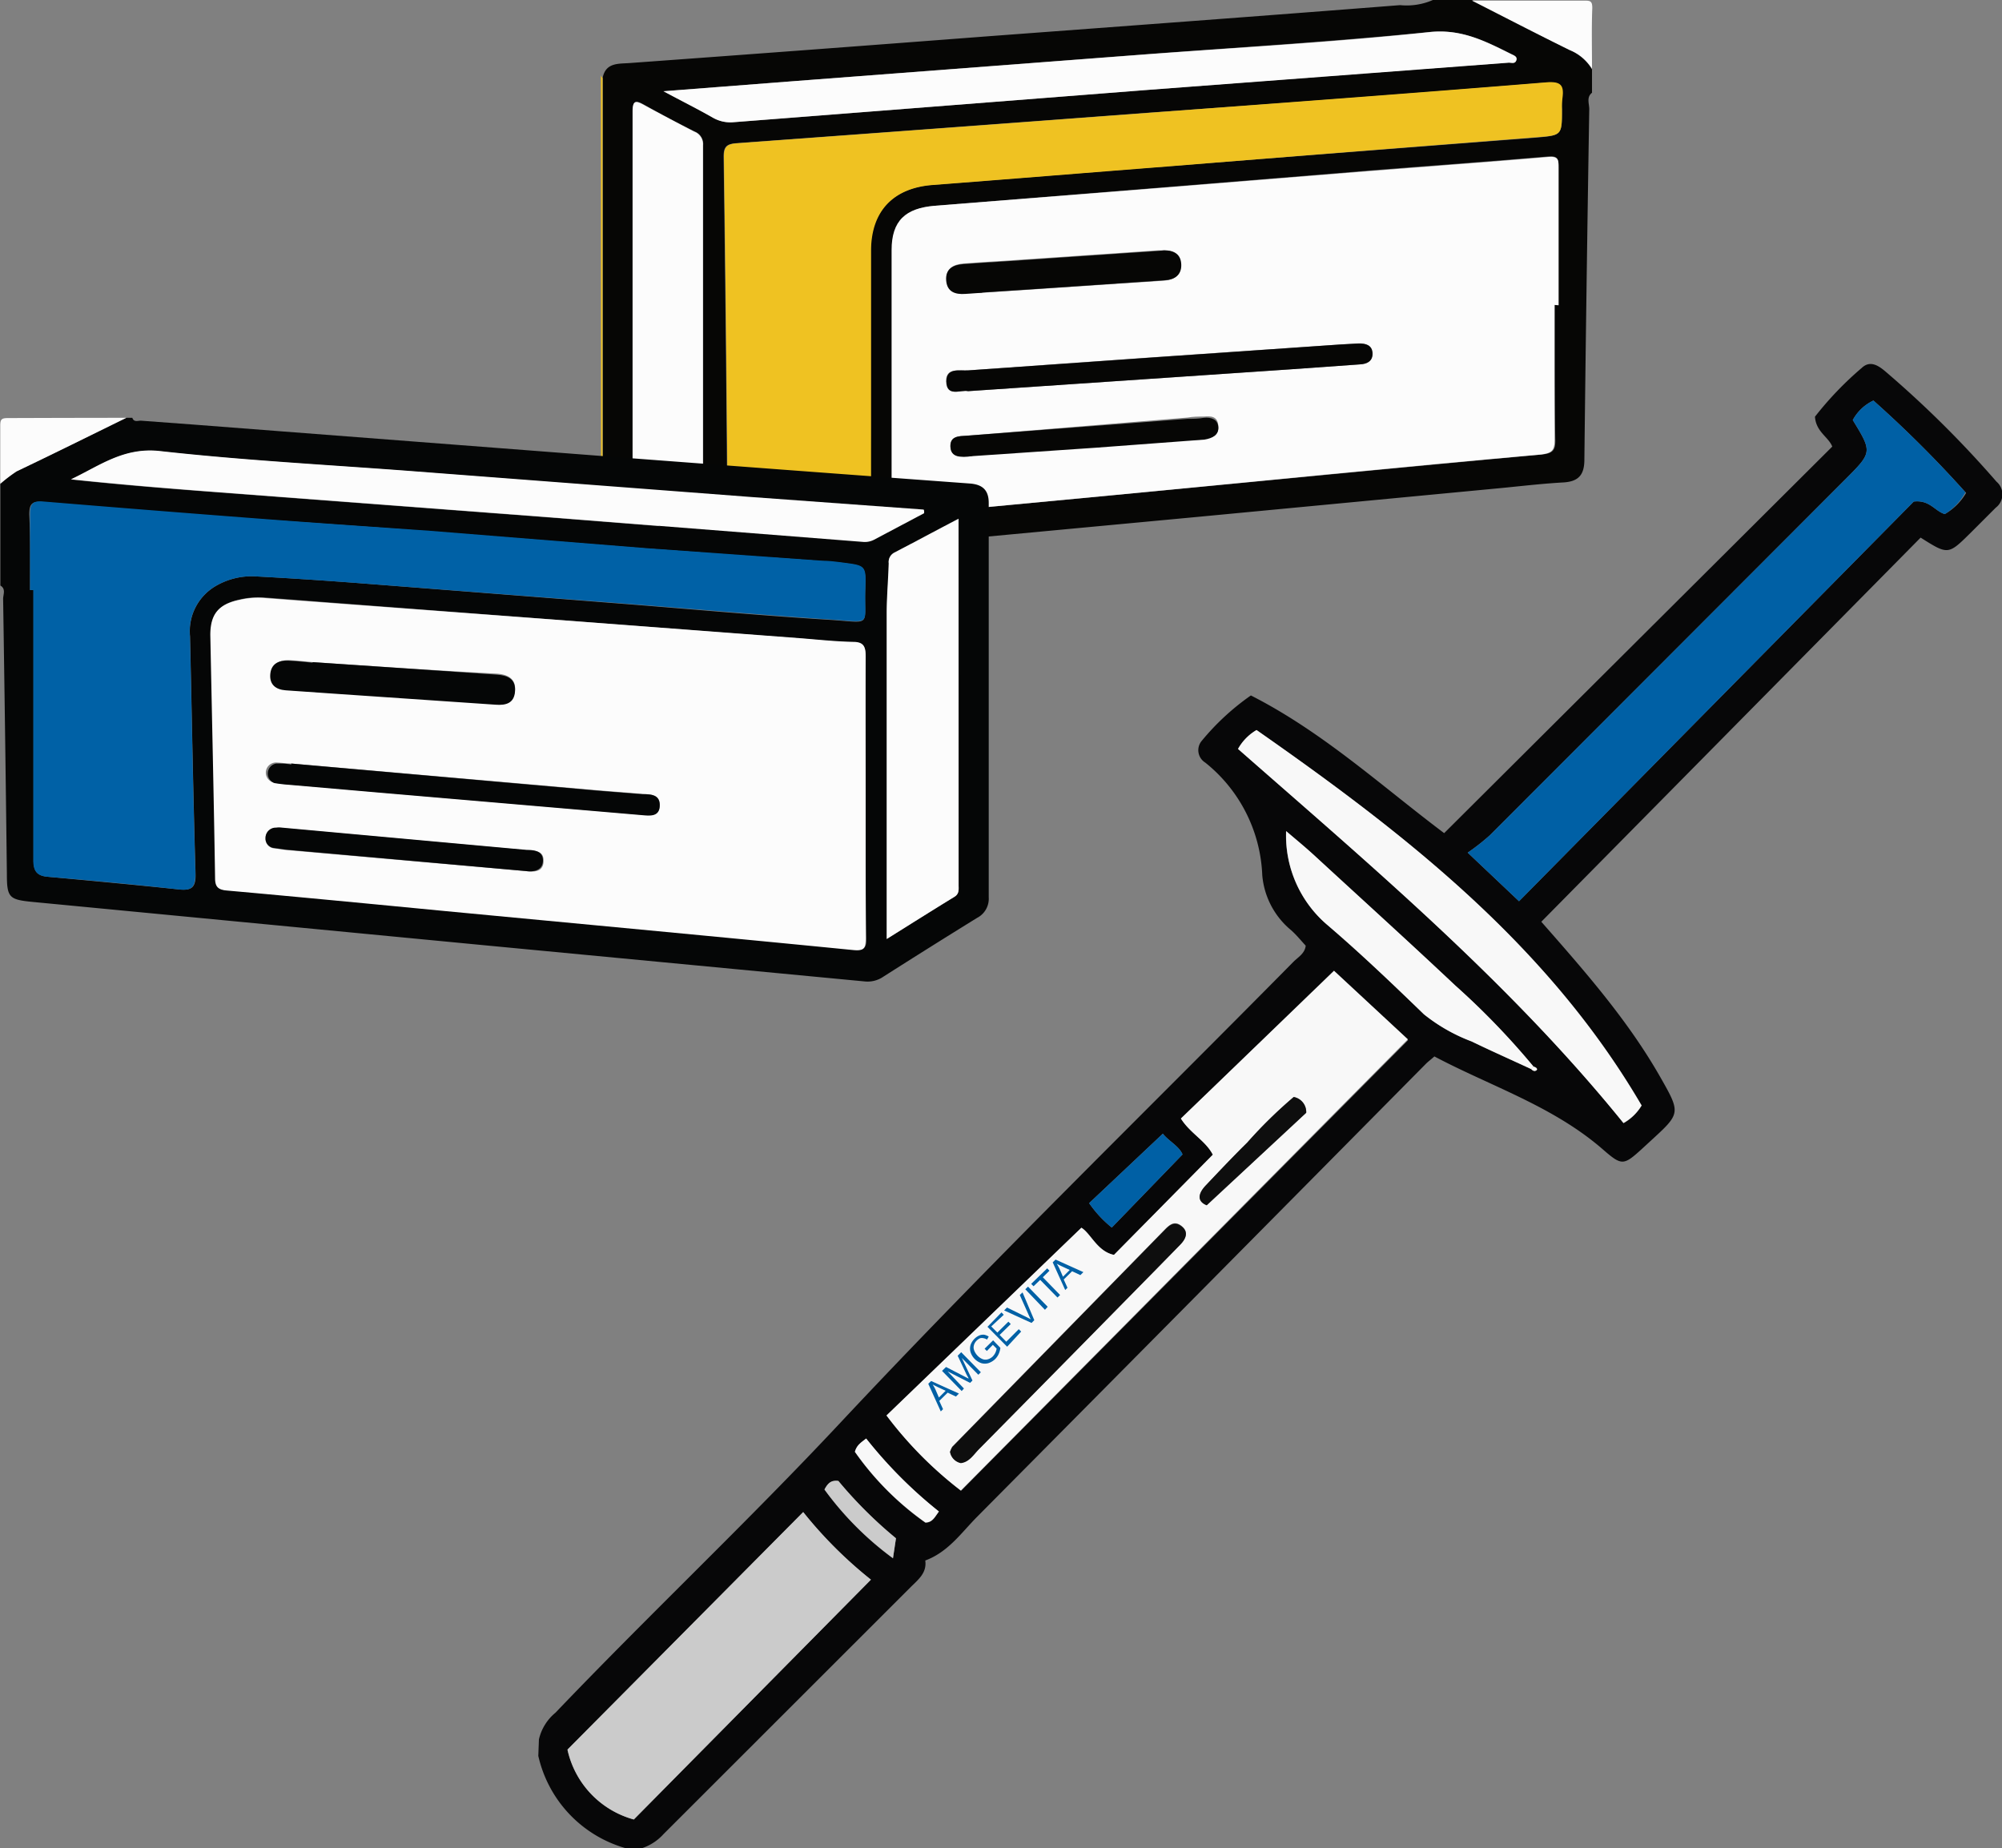 <svg xmlns="http://www.w3.org/2000/svg" viewBox="0 0 159.92 147.66"><rect x="0" y="0" width="159.92" height="147.66" fill="#808080" stroke="none"/><title>amgevita-image</title><g id="Layer_2" data-name="Layer 2"><g id="amgenvita_blue_Image" data-name="amgenvita blue Image"><path d="M43,140.28l.05-1.32a3.89,3.89,0,0,1,1.32-2.13c7.48-7.83,15.36-15.26,22.77-23.18C78.89,101.1,91.22,89.1,103.3,76.86c.38-.39.93-.67,1-1.31-.39-.42-.75-.87-1.17-1.24a6.39,6.39,0,0,1-2.3-4.39,12.13,12.13,0,0,0-4.56-9A1.16,1.16,0,0,1,96,59.18a19.7,19.7,0,0,1,3.92-3.62c5.77,2.93,10.5,7.29,15.44,11l31-30.88c-.28-.76-1.3-1.17-1.38-2.39a26.8,26.8,0,0,1,3.74-3.9c.63-.59,1.25-.24,1.82.23a84,84,0,0,1,8.94,8.86,1.33,1.33,0,0,1-.06,2.08l-2,2c-1.8,1.78-1.8,1.78-4,.39l-30.3,30.69c3.52,4,6.94,7.9,9.51,12.42,1.64,2.88,1.62,2.89-.77,5.08l-.75.69c-1.4,1.27-1.57,1.3-3,.06-4-3.51-9-5.09-13.53-7.49-.33.29-.51.42-.67.58Q96,103.09,78.05,121.18c-1.25,1.26-2.3,2.81-4.14,3.49.14,1-.57,1.53-1.17,2.13L53,146.53a4,4,0,0,1-1.68,1.11l-1.39,0A9.94,9.94,0,0,1,43,140.28Zm79.72-54.77c.09-.23-.08-.26-.23-.3a60.34,60.34,0,0,0-6.23-6.46c-3.76-3.54-7.58-7-11.38-10.5-.66-.6-1.35-1.17-2.15-1.85A9.37,9.37,0,0,0,106,73.87c2.67,2.28,5.22,4.72,7.74,7.16a13.9,13.9,0,0,0,3.81,2.17c1.57.76,3.17,1.47,4.76,2.21C122.43,85.53,122.56,85.62,122.73,85.51ZM89,100.27c-1.34-.28-1.84-1.7-2.6-2.17l-15.57,15a31.25,31.25,0,0,0,5.94,6l35.71-36-5.9-5.48L94.33,89.36c.73,1.17,2,1.78,2.55,2.89ZM149.65,32A3.62,3.62,0,0,0,148,33.56c1.57,2.57,1.57,2.57-.64,4.78Q133.18,52.55,119,66.74a17.53,17.53,0,0,1-1.76,1.38l4.1,3.88,31.53-31.93c1.28-.15,1.69.77,2.48,1a4.64,4.64,0,0,0,1.7-1.69A92.31,92.31,0,0,0,149.65,32Zm-99,113.34L69.57,126.2a34.1,34.1,0,0,1-5.41-5.4l-18.83,19A7.44,7.44,0,0,0,50.63,145.36Zm80.5-57c-7.49-12.83-18.87-21.69-30.76-30a4,4,0,0,0-1.48,1.51c10.76,9.44,21.72,18.67,30.79,29.88A3.93,3.93,0,0,0,131.13,88.32ZM87,96.12a9.17,9.17,0,0,0,1.81,1.95l5.65-5.84c-.26-.66-1.15-1.1-1.57-1.66ZM68.29,116a23.24,23.24,0,0,0,5.63,5.65c.57,0,.76-.46,1.08-.88a36,36,0,0,1-5.81-5.83C68.79,115.24,68.44,115.44,68.29,116Zm3.28,6.91a34.33,34.33,0,0,1-4.6-4.58c-.58-.08-.84.18-1.11.68a25.17,25.17,0,0,0,5.47,5.49Z" fill="#070708"/><path d="M94.33,89.36l12.23-11.81,5.9,5.48L76.75,119.08a31.25,31.25,0,0,1-5.94-6l15.57-15c.76.47,1.26,1.89,2.6,2.17l7.9-8C96.31,91.14,95.06,90.53,94.33,89.36Zm-17.58,27.5c.65-.07,1-.64,1.41-1.07q7.17-7.26,14.32-14.54l1.78-1.82c.45-.45.71-1,.16-1.46s-.94-.19-1.35.23l-17,17.37a2,2,0,0,0-.18.4A1.1,1.1,0,0,0,76.75,116.86Zm26.6-29.22a36.6,36.6,0,0,0-3.72,3.65c-1.13,1.11-2.22,2.27-3.31,3.42-.65.69-.67,1.28.08,1.58l7.94-7.39A1.22,1.22,0,0,0,103.35,87.64Z" fill="#f8f8f8"/><path d="M157,39.33A92.31,92.31,0,0,0,149.65,32,3.62,3.62,0,0,0,148,33.56c1.57,2.57,1.57,2.57-.64,4.78Q133.18,52.55,119,66.74a17.53,17.53,0,0,1-1.76,1.38l4.1,3.88,31.53-31.93c1.28-.15,1.69.77,2.48,1A4.64,4.64,0,0,0,157,39.33Z" fill="#0060a5"/><path d="M45.33,139.77a7.44,7.44,0,0,0,5.3,5.59L69.57,126.2a34.1,34.1,0,0,1-5.41-5.4Z" fill="#cbcbcb"/><path d="M129.68,89.72a3.93,3.93,0,0,0,1.45-1.4c-7.49-12.83-18.87-21.69-30.76-30a4,4,0,0,0-1.48,1.51C109.65,69.28,120.61,78.51,129.68,89.72Z" fill="#f8f8f8"/><path d="M122.5,85.21a60.34,60.34,0,0,0-6.23-6.46c-3.76-3.54-7.58-7-11.38-10.5-.66-.6-1.35-1.17-2.15-1.85A9.37,9.37,0,0,0,106,73.87c2.67,2.28,5.22,4.72,7.74,7.16a13.9,13.9,0,0,0,3.81,2.17c1.57.76,3.17,1.47,4.76,2.21Z" fill="#f8f8f8"/><path d="M92.89,90.57,87,96.12a9.17,9.17,0,0,0,1.81,1.95l5.65-5.84C94.2,91.57,93.31,91.13,92.89,90.57Z" fill="#0060a5"/><path d="M69.19,114.92c-.4.32-.75.52-.9,1.06a23.24,23.24,0,0,0,5.63,5.65c.57,0,.76-.46,1.08-.88A36,36,0,0,1,69.19,114.92Z" fill="#f8f8f8"/><path d="M71.33,124.48l.24-1.59a34.33,34.33,0,0,1-4.6-4.58c-.58-.08-.84.18-1.11.68A25.17,25.17,0,0,0,71.33,124.48Z" fill="#cbcbcb"/><path d="M122.31,85.41c.12.12.25.21.42.1s-.08-.26-.23-.3Z" fill="#f8f8f8"/><path d="M75.89,116a1.1,1.1,0,0,0,.86.89c.65-.07,1-.64,1.41-1.07q7.17-7.26,14.32-14.54l1.78-1.82c.45-.45.71-1,.16-1.46s-.94-.19-1.35.23l-17,17.37A2,2,0,0,0,75.89,116Z" fill="#0e0e0e"/><path d="M104.34,88.9a1.22,1.22,0,0,0-1-1.26,36.6,36.6,0,0,0-3.72,3.65c-1.13,1.11-2.22,2.27-3.31,3.42-.65.69-.67,1.28.08,1.58Z" fill="#0e0e0e"/><path d="M75.15,112.76l-1-2.21.23-.22,2.22,1-.24.24-.66-.31-.67.66.3.66ZM75,111.65l.54-.54-.6-.28-.44-.22a3.61,3.61,0,0,1,.22.39Z" fill="#0060a5"/><path d="M76.82,111.13l-1.57-1.61.32-.31,1.49.77.31.16c0-.08-.1-.19-.17-.34l-.7-1.49.28-.28,1.57,1.6-.2.2-1.32-1.34.85,1.8-.19.19-1.8-.92L77,110.93Z" fill="#0060a5"/><path d="M78.83,107.93l-.18-.18.68-.67.58.6a1.61,1.61,0,0,1-.14.5,1.38,1.38,0,0,1-.28.4,1.4,1.4,0,0,1-.53.32,1,1,0,0,1-.58,0,1.38,1.38,0,0,1-.85-.87,1,1,0,0,1,0-.58,1.31,1.31,0,0,1,.33-.51,1.21,1.21,0,0,1,.37-.25.84.84,0,0,1,.37-.06,1.07,1.07,0,0,1,.38.15l-.14.24a.71.71,0,0,0-.28-.11.5.5,0,0,0-.26,0,.83.83,0,0,0-.26.17.88.88,0,0,0-.21.29.79.79,0,0,0-.06.29.82.82,0,0,0,.06.26,1.25,1.25,0,0,0,.25.38,1.13,1.13,0,0,0,.43.29.67.67,0,0,0,.42,0,.94.94,0,0,0,.37-.22,1.21,1.21,0,0,0,.22-.32,1.15,1.15,0,0,0,.09-.31l-.3-.3Z" fill="#0060a5"/><path d="M80.45,107.59,78.88,106,80,104.85l.18.19-1,.93.49.49.88-.87.19.19-.89.87.53.54,1-1,.19.19Z" fill="#0060a5"/><path d="M82.4,105.69l-2.19-1,.23-.23,1.55.76.35.18a3.78,3.78,0,0,1-.17-.35l-.71-1.59.22-.21.94,2.22Z" fill="#0060a5"/><path d="M83.47,104.64,81.9,103l.22-.21,1.57,1.61Z" fill="#0060a5"/><path d="M84.47,103.66l-1.38-1.41-.53.51-.19-.19,1.28-1.24.18.19-.53.52,1.38,1.42Z" fill="#0060a5"/><path d="M85.09,103.06l-1-2.21.23-.22,2.22,1-.24.24-.66-.31-.67.66.3.66ZM84.91,102l.54-.54-.6-.28c-.18-.08-.33-.16-.44-.22a3.61,3.61,0,0,1,.22.39Z" fill="#0060a5"/><path d="M114.46,0h3.12c2.6,1.32,5.19,2.67,7.81,4a3.72,3.72,0,0,1,1.78,1.54V7.41c-.46.36-.22.87-.22,1.3q-.23,14-.39,28c0,1.19-.43,1.75-1.65,1.83-1.63.09-3.26.28-4.89.44l-24.2,2.3-21.33,2-16.1,1.52a2.64,2.64,0,0,1-1.83-.32c-2.51-1.61-5.05-3.19-7.58-4.77a1.6,1.6,0,0,1-.83-1.09q0-16.22,0-32.45c.26-1.17,1.25-1.07,2.1-1.13Q64.57,4,78.9,2.9c11-.82,22-1.63,32.94-2.49A5.24,5.24,0,0,0,114.46,0Zm9.72,24.35h.31c0-3.66,0-7.31,0-11,0-.58,0-.92-.81-.85-4.77.41-9.56.75-14.33,1.13Q92,15.05,74.72,16.44c-2.33.19-3.42,1.19-3.44,3.54,0,6.84,0,13.67,0,20.5,0,.53,0,.76.71.7,5.73-.57,11.45-1.09,17.18-1.64,11.32-1.08,22.65-2.18,34-3.23.82-.08,1.08-.31,1.07-1.11C124.16,31.59,124.18,28,124.18,24.36Zm.59-15.65a5.87,5.87,0,0,1,0-.84c.14-1-.12-1.36-1.31-1.26C112.92,7.47,102.36,8.25,91.8,9q-16.48,1.23-33,2.44c-.76.06-1,.28-1,1.07q.2,14.47.3,29c0,.8.23,1,1,.93,3.09-.4,6.18-.8,9.28-1.07,1-.09,1.2-.49,1.17-1.39-.06-2.11,0-4.22,0-6.32,0-4.57,0-9.14,0-13.72,0-3.13,1.86-4.94,4.93-5.17,6.25-.48,12.5-1,18.76-1.48Q108,12.13,122.65,11C124.77,10.81,124.77,10.84,124.77,8.71ZM53,7.29c1.52.81,2.75,1.42,3.94,2.1a2.81,2.81,0,0,0,1.7.37l6.57-.51L91.58,7.19Q106,6.08,120.5,5c.21,0,.51.12.62-.18s-.19-.4-.39-.5c-2-1-3.94-2-6.49-1.77-7.75.78-15.53,1.24-23.3,1.83L63.58,6.47Zm3.17,34.14q0-15,0-29.84a1.07,1.07,0,0,0-.69-1.09q-2-1-4-2.12c-.65-.36-.93-.42-.93.51q0,14.13,0,28.26c0,.4,0,.76.41,1C52.73,39.27,54.5,40.39,56.15,41.43Z" fill="#060605"/><path d="M127.17,5.5A3.72,3.72,0,0,0,125.39,4c-2.62-1.28-5.21-2.63-7.81-3.95,3,0,6,0,8.92,0,.52,0,.71,0,.69.65C127.13,2.26,127.17,3.88,127.17,5.5Z" fill="#fcfcfc"/><path d="M48,6c0,.08.08.16.13.24q0,16.23,0,32.45l-.12.22Z" fill="#efc222"/><path d="M124.18,24.36c0,3.61,0,7.23,0,10.84,0,.8-.25,1-1.07,1.11-11.33,1-22.66,2.15-34,3.23-5.73.55-11.45,1.07-17.18,1.64-.66.06-.71-.17-.71-.7,0-6.83,0-13.66,0-20.5,0-2.35,1.11-3.35,3.44-3.54Q92,15.08,109.36,13.67c4.77-.38,9.56-.72,14.33-1.13.82-.07.81.27.81.85,0,3.66,0,7.31,0,11ZM77.33,31.25,103,29.51l5.61-.4c.59,0,1.06-.25,1-.9s-.53-.81-1.12-.77l-1.43.08q-14.86,1-29.73,2.07c-.69.05-1.77-.25-1.76.87C75.61,31.77,76.77,31.11,77.33,31.25Zm1.1-7.86h0l3.82-.25L93,22.42c.78-.05,1.33-.41,1.31-1.24S93.76,20,93,20l-.48,0-12.19.83c-1.11.07-2.23.13-3.34.22-.8.06-1.44.37-1.37,1.3s.73,1.14,1.54,1.08Zm-.75,13,9.83-.72,8.7-.65c.63,0,1.16-.24,1.11-1s-.56-.79-1.15-.74c-.43,0-.87,0-1.31.08L77.21,34.81c-.64,0-1.32.1-1.29.88S76.69,36.56,77.68,36.44Z" fill="#fcfcfc"/><path d="M124.77,8.71c0,2.13,0,2.1-2.12,2.26Q108,12.11,93.27,13.3c-6.26.49-12.51,1-18.76,1.48-3.07.23-4.89,2-4.93,5.17,0,4.58,0,9.15,0,13.72,0,2.1,0,4.21,0,6.32,0,.9-.13,1.3-1.17,1.39-3.1.27-6.19.67-9.28,1.07-.79.1-1-.13-1-.93q-.1-14.49-.3-29c0-.79.24-1,1-1.07q16.49-1.2,33-2.44c10.56-.79,21.12-1.57,31.67-2.43,1.19-.1,1.45.23,1.31,1.26A5.87,5.87,0,0,0,124.77,8.71Z" fill="#efc222"/><path d="M53,7.29l10.6-.82L90.94,4.39c7.77-.59,15.55-1,23.3-1.83,2.55-.26,4.45.76,6.49,1.77.2.1.5.19.39.5s-.41.16-.62.18Q106,6.11,91.58,7.19L65.19,9.25l-6.57.51a2.81,2.81,0,0,1-1.7-.37C55.73,8.71,54.5,8.1,53,7.29Z" fill="#fcfcfc"/><path d="M56.15,41.43c-1.65-1-3.42-2.16-5.21-3.26-.43-.26-.41-.62-.41-1q0-14.13,0-28.26c0-.93.28-.87.93-.51q2,1.09,4,2.12a1.07,1.07,0,0,1,.69,1.09Q56.15,26.49,56.15,41.43Z" fill="#fcfcfc"/><path d="M77.33,31.25c-.56-.14-1.72.52-1.73-.79,0-1.12,1.07-.82,1.76-.87q14.86-1.05,29.73-2.07l1.43-.08c.59,0,1.09.13,1.12.77s-.44.86-1,.9l-5.61.4Z" fill="#060605"/><path d="M78.43,23.39l-1.31.09c-.81.06-1.47-.15-1.54-1.08s.57-1.24,1.37-1.3c1.11-.09,2.23-.15,3.34-.22l12.19-.83L93,20c.8,0,1.34.32,1.36,1.15s-.53,1.19-1.31,1.24l-10.75.73-3.82.25Z" fill="#060605"/><path d="M77.68,36.44c-1,.12-1.72.11-1.76-.75s.65-.84,1.29-.88l17.65-1.35c.44,0,.88,0,1.31-.08.59-.05,1.1.11,1.15.74s-.48.9-1.11,1l-8.7.65Z" fill="#060605"/><path d="M10.09,33.38h.48c.13.39.47.21.71.23l4.18.31,32.87,2.53q14.58,1.11,29.16,2.18c1,.08,1.5.53,1.49,1.58q0,15.74,0,31.48a1.72,1.72,0,0,1-.93,1.64q-3.77,2.33-7.49,4.7a2.22,2.22,0,0,1-1.46.38L38.93,75.54,2.55,72.05c-1.81-.18-2-.35-2-2.2q-.13-11-.3-22c0-.36.24-.8-.22-1.07V38.62a12,12,0,0,1,1.31-1C4.26,36.26,7.17,34.81,10.09,33.38ZM69.15,63.67c0-3.73,0-7.47,0-11.2,0-.79-.17-1.14-1-1.17-1.36,0-2.71-.17-4.06-.28L44.25,49.5,21.08,47.73a6.47,6.47,0,0,0-1.91.16c-1.66.35-2.34,1.14-2.31,2.8.13,6.48.28,13,.38,19.42,0,.77.24,1,1,1,5.81.52,11.61,1.08,17.42,1.64,10.85,1,21.7,2,32.55,3.11.86.09,1-.16,1-.91C69.13,71.22,69.15,67.45,69.15,63.67ZM2.4,47.14h.28c0,7.19,0,14.39,0,21.58,0,.92.31,1.25,1.18,1.33,3.46.32,6.91.64,10.36,1,1.1.13,1.44-.14,1.4-1.29-.19-6.31-.29-12.63-.44-18.94a4.18,4.18,0,0,1,2.05-4,5.68,5.68,0,0,1,3.22-.77c2.67.14,5.34.32,8,.52l20.29,1.59c5.85.45,11.7,1,17.55,1.36,3.43.22,2.72.6,2.82-2.44.06-1.86,0-1.87-1.74-2.1-.55-.07-1.11-.11-1.67-.15l-14-1L34.29,42.45c-4.65-.36-9.31-.67-14-1q-8.48-.64-16.95-1.35c-.84-.07-1,.24-1,1C2.43,43.09,2.4,45.12,2.4,47.14ZM73.82,41l0-.22-13.73-1L32.94,37.66c-6.73-.51-13.49-.86-20.19-1.61-2.88-.31-4.82,1.2-7.07,2.26,3.8.41,7.58.72,11.37,1q13.2,1,26.41,2l25.45,2a1.6,1.6,0,0,0,.92-.17Zm2.75.46c-1.8.94-3.44,1.82-5.09,2.66A.84.84,0,0,0,71,45c0,1.35-.16,2.7-.16,4q0,12.33,0,24.67V75c1.92-1.2,3.66-2.3,5.41-3.37.39-.24.33-.58.33-.93Z" fill="#050606"/><path d="M10.09,33.38c-2.92,1.43-5.83,2.88-8.76,4.28a12,12,0,0,0-1.31,1c0-1.55,0-3.1,0-4.65,0-.51.1-.61.62-.61C3.77,33.39,6.93,33.38,10.09,33.38Z" fill="#fcfcfc"/><path d="M69.15,63.67c0,3.78,0,7.55,0,11.32,0,.75-.11,1-1,.91-10.85-1.07-21.7-2.08-32.55-3.11-5.81-.56-11.61-1.12-17.42-1.64-.74-.06-1-.27-1-1-.1-6.47-.25-12.94-.38-19.42,0-1.66.65-2.45,2.31-2.8a6.47,6.47,0,0,1,1.91-.16L44.25,49.5,64.09,51c1.35.11,2.7.25,4.06.28.85,0,1,.38,1,1.17C69.13,56.2,69.15,59.94,69.15,63.67ZM23.27,61h0c-.4,0-.8-.07-1.2-.08a.81.81,0,0,0-.15,1.61,11.71,11.71,0,0,0,1.19.14l7.15.62,21,1.8c.66.06,1.42.14,1.44-.76s-.76-.86-1.4-.91c-1.43-.12-2.87-.22-4.3-.35ZM25,52.9v0c-.64-.06-1.27-.13-1.91-.16s-1.36.26-1.44,1.08.43,1.23,1.23,1.29l4.18.29,12.54.82c.81.06,1.47-.17,1.54-1.08s-.57-1.26-1.45-1.32C34.75,53.56,29.86,53.23,25,52.9ZM42,69.59c.68.09,1.4.08,1.42-.79s-.67-.82-1.3-.87L22.52,66.15a1.86,1.86,0,0,0-.47,0,.82.82,0,0,0-.84.83.76.76,0,0,0,.72.8l.83.12Z" fill="#fcfcfc"/><path d="M2.4,47.14c0-2,0-4,0-6.08,0-.75.15-1.06,1-1q8.47.7,17,1.35c4.66.36,9.32.67,14,1L51.72,43.8l14,1c.56,0,1.12.08,1.67.15,1.77.23,1.8.24,1.74,2.1-.1,3,.61,2.66-2.82,2.44-5.85-.39-11.7-.91-17.55-1.36L28.44,46.57c-2.67-.2-5.34-.38-8-.52a5.68,5.68,0,0,0-3.22.77,4.18,4.18,0,0,0-2.05,4c.15,6.31.25,12.63.44,18.94,0,1.15-.3,1.42-1.4,1.29-3.45-.39-6.9-.71-10.36-1C3,70,2.65,69.64,2.66,68.72c0-7.19,0-14.39,0-21.58Z" fill="#0061a6"/><path d="M73.82,41l-4,2.12a1.6,1.6,0,0,1-.92.17l-25.45-2q-13.2-1-26.41-2c-3.79-.29-7.57-.6-11.37-1,2.25-1.06,4.19-2.57,7.07-2.26,6.7.75,13.46,1.1,20.19,1.61l27.13,2.07,13.73,1Z" fill="#fcfcfc"/><path d="M76.57,41.44V70.72c0,.35.06.69-.33.93-1.75,1.07-3.49,2.17-5.41,3.37V73.67q0-12.33,0-24.67c0-1.34.12-2.69.16-4a.84.84,0,0,1,.48-.86C73.13,43.26,74.77,42.38,76.57,41.44Z" fill="#fcfcfc"/><path d="M23.27,61,47,63.1c1.43.13,2.87.23,4.3.35.64,0,1.42,0,1.4.91s-.78.82-1.44.76l-21-1.8-7.15-.62a11.71,11.71,0,0,1-1.19-.14A.81.81,0,0,1,22.07,61c.4,0,.8,0,1.2.08Z" fill="#050606"/><path d="M25,52.9c4.9.33,9.79.66,14.69,1,.88.06,1.51.35,1.45,1.32s-.73,1.14-1.54,1.08L27,55.44l-4.18-.29c-.8-.06-1.3-.46-1.23-1.29s.67-1.12,1.44-1.08,1.27.1,1.91.16Z" fill="#050606"/><path d="M42,69.59,22.76,67.87l-.83-.12a.76.76,0,0,1-.72-.8.82.82,0,0,1,.84-.83,1.86,1.86,0,0,1,.47,0l19.55,1.78c.63,0,1.32.1,1.3.87S42.63,69.68,42,69.59Z" fill="#050606"/></g></g></svg>